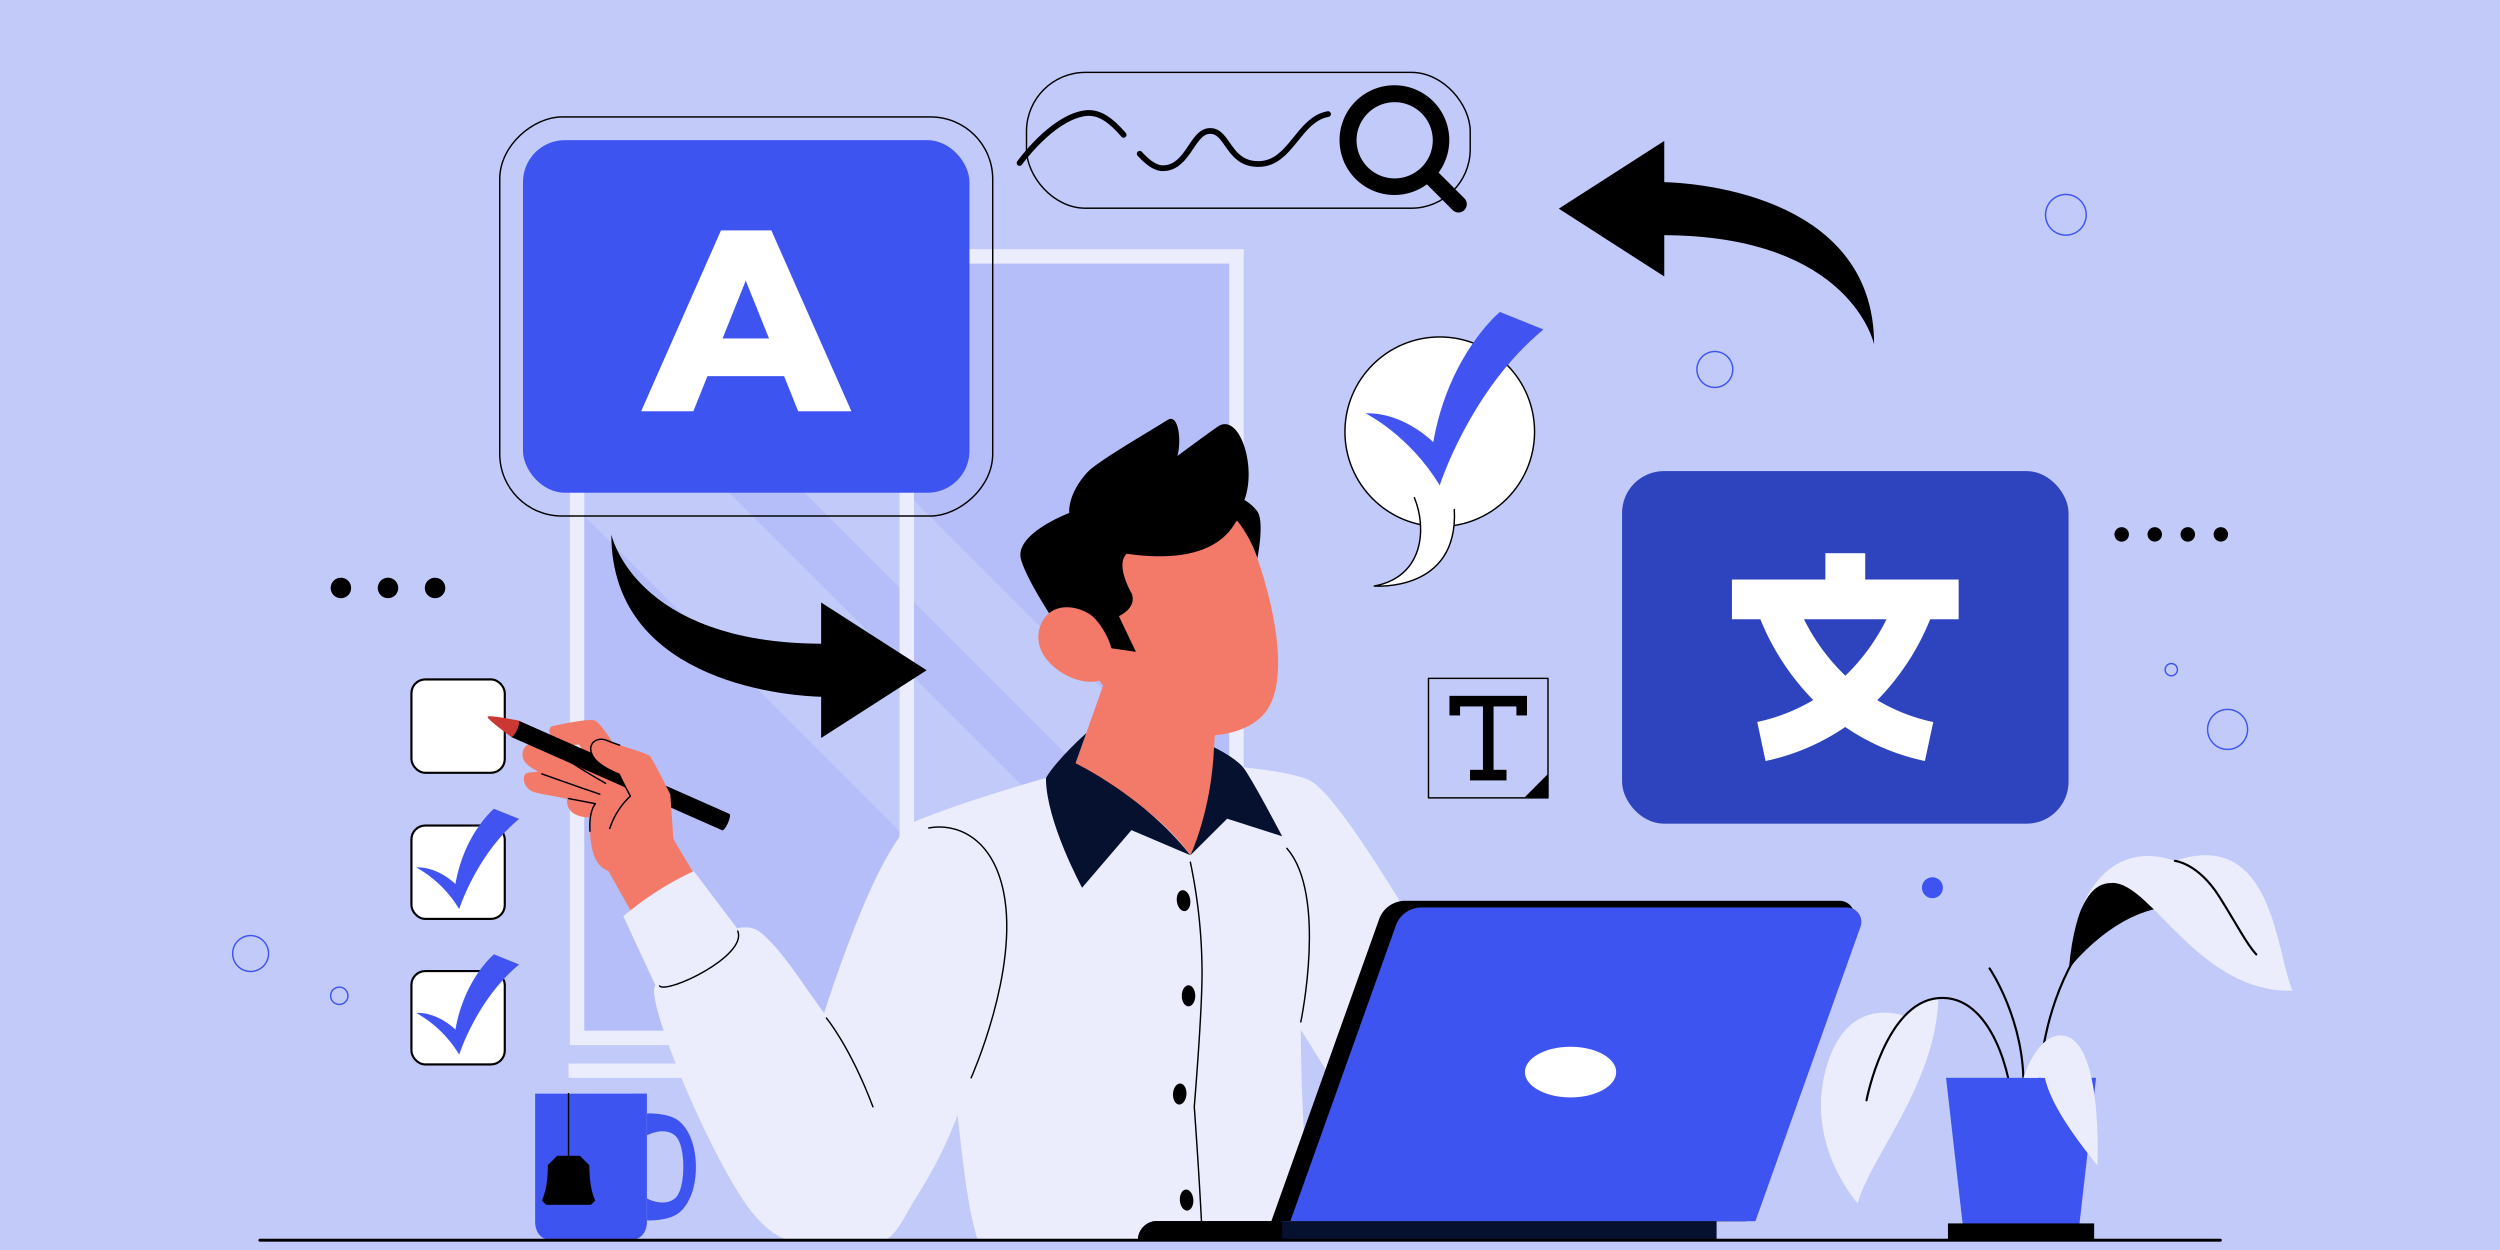 <svg xmlns="http://www.w3.org/2000/svg" viewBox="0 0 868 434"><defs><style>.cls-1{isolation:isolate;}.cls-2{fill:#c2caf9;}.cls-15,.cls-3{fill:#3d54f1;}.cls-3{opacity:0.1;}.cls-18,.cls-20,.cls-4,.cls-8,.cls-9{fill:none;}.cls-4{stroke:#ebedfd;stroke-width:5px;}.cls-20,.cls-4{stroke-miterlimit:10;}.cls-16,.cls-19,.cls-5,.cls-7{fill:#fff;}.cls-18,.cls-19,.cls-5,.cls-7,.cls-8,.cls-9{stroke:#000;stroke-linecap:round;stroke-linejoin:round;}.cls-18,.cls-5{stroke-width:0.75px;}.cls-6{fill:#4154f1;}.cls-20,.cls-7,.cls-8{stroke-width:0.5px;}.cls-9{stroke-width:2px;}.cls-10,.cls-13{fill:#f37a69;}.cls-11{fill:#cb3733;}.cls-12{fill:#ebedfd;}.cls-13{mix-blend-mode:multiply;}.cls-14{fill:#05112e;}.cls-17{fill:#2e44bf;}.cls-20{stroke:#3d54f1;}</style></defs><g class="cls-1"><g id="Layer_1" data-name="Layer 1"><rect class="cls-2" width="868" height="434"/><polygon class="cls-3" points="429.3 89.02 429.3 285.69 232.62 89.02 429.3 89.02"/><polygon class="cls-3" points="200.36 176.62 384.09 360.35 200.36 360.35 200.36 176.62"/><polygon class="cls-3" points="429.3 321 429.3 347.18 200.36 118.25 200.36 92.07 429.3 321"/><rect class="cls-4" x="200.36" y="89.02" width="228.94" height="271.33"/><line class="cls-4" x1="314.83" y1="89.02" x2="314.83" y2="360.35"/><line class="cls-4" x1="197.4" y1="371.75" x2="431.96" y2="371.75"/><rect class="cls-5" x="142.85" y="235.9" width="32.41" height="32.41" rx="4.79"/><rect class="cls-5" x="142.85" y="286.63" width="32.41" height="32.41" rx="4.79"/><path class="cls-6" d="M144.51,301.16a40.33,40.33,0,0,1,14.92,14.48s6.09-19.17,20.82-31.31l-8.73-3.52s-10.27,8.39-13.4,26.13C158.12,306.94,152.12,300.86,144.51,301.16Z"/><rect class="cls-5" x="142.85" y="337.16" width="32.41" height="32.41" rx="4.79"/><path class="cls-6" d="M144.51,351.69a40.33,40.33,0,0,1,14.92,14.48s6.09-19.17,20.82-31.3l-8.73-3.53s-10.27,8.39-13.4,26.13C158.12,357.47,152.12,351.39,144.51,351.69Z"/><circle class="cls-7" cx="499.88" cy="149.91" r="32.92"/><path class="cls-7" d="M491.07,172.78c4.45,10.81,3.13,27.55-13.93,30.69,0,0,29.33,2.36,27.8-26.58"/><path class="cls-6" d="M474.1,143.52s15,7.29,25.78,25c0,0,10.53-33.15,36-54.12l-15.11-6.09S503,122.85,497.63,153.52C497.63,153.52,487.25,143,474.1,143.52Z"/><rect class="cls-8" x="356.4" y="25.13" width="154.06" height="47.16" rx="20.46"/><path d="M508.42,68.85l-8.93-8.92A19.05,19.05,0,1,0,495.42,64l8.92,8.93a2.88,2.88,0,0,0,4.08-4.08ZM471,48.71A13.23,13.23,0,1,1,484.2,61.94,13.24,13.24,0,0,1,471,48.71Z"/><path class="cls-9" d="M395.71,53.39c2.76,3,5.53,5.26,8.56,5,8.42-.56,9.63-12.78,15.78-12.92,6.53-.16,6.18,11.77,17.21,11.47S450.8,41.4,461.1,39.61"/><path class="cls-9" d="M354,56.59s11-15.45,22.51-17.25c5.38-.85,9.66,2.93,13.62,7.48"/><rect class="cls-8" x="495.97" y="235.53" width="41.49" height="41.49"/><polygon points="537.46 277.03 529.15 277.03 537.46 268.71 537.46 277.03"/><polygon points="526.5 241.6 506.94 241.6 503.25 241.6 503.25 245.28 503.25 248.4 506.94 248.4 506.94 245.28 514.88 245.28 514.88 267.28 510.38 267.28 510.38 270.96 523.06 270.96 523.06 267.28 518.56 267.28 518.56 245.28 526.5 245.28 526.5 248.4 530.18 248.4 530.18 245.28 530.18 241.6 526.5 241.6"/><path class="cls-10" d="M224.6,277.21s-6.69,27.33-13.55,25.08c-7.67-2.51-6.09-18.48-6.09-18.48s-8.64.4-8.05-6.39c-4.63-1.18-9.11-1.61-11.53-2.43-4.23-1.44-4-6.19-2.51-6.54,1.15-.46,9.08-.73,15.59-2l9.06-8.53a33.42,33.42,0,0,1,3.09,2C216.31,266,224.6,277.21,224.6,277.21Z"/><path class="cls-10" d="M200,270.15l-4.65,2.56c-12.13-6.63-11.64-6.69-12.66-7.7-2.76-2.71-.47-6.93,1.3-6.48s16.08,7,16.08,7Z"/><path class="cls-10" d="M217.53,265.84s-7.77-14-10.94-15.65c-1.78-.93-13.23,1.6-14.56,1.87-2,.4-2.19,4,3.17,5.85a11.34,11.34,0,0,0,5.81.58l4.41,6.89Z"/><path d="M177.54,255.91l73.2,32.37c.41.18,1.3-.95,2-2.52s.93-3,.53-3.17l-73.2-32.37Z"/><path class="cls-11" d="M169.28,248.86c-.36.8,8.26,7,8.26,7,.4.18,1.29-.95,2-2.52s.93-3,.53-3.17C180.06,250.22,169.63,248.06,169.28,248.86Z"/><path class="cls-10" d="M245.92,311.42s-11.14-18.06-12.12-20.26c-.13-2.06-.82-11.93-1.07-15.31-3-6.12-4.68-9.27-6.9-13.15-.69-1.21-10.58-3.63-14.89-5.54-3.9-1.73-7.72,1.39-4.83,5.78,1.18,1.79,3.78,3.76,8.9,5.9,1.28,2.86,3.86,7.58,3.86,7.58s-10.61,8.73-8.25,24.91l13.26,23.59Z"/><path class="cls-8" d="M215.14,258.71c-1.6-.53-3.08-1.06-4.2-1.55-3.9-1.73-7.72,1.39-4.83,5.78,1.18,1.79,3.78,3.76,8.9,5.9,1.28,2.86,3.86,7.58,3.86,7.58a26.21,26.21,0,0,0-7.15,11.22"/><path class="cls-12" d="M415,265s32.69,1.84,40.14,6.18c14.32,8.36,58.42,89.26,58.42,89.26L471.17,388.8,442.3,342.49"/><path class="cls-12" d="M452.59,316.93c1.25-24.14-29.89-48.76-29.89-48.76l-41-3.19s-38.64,10-63,19.79c-13.42,5.38-32.56,67-32.56,67-6.74-9-15.11-22.74-22.36-28.22-2.73-2.06-5.88-1.64-7.89-1.27h0l-15-19.82a107,107,0,0,0-24.46,15.68l11.15,24c-3.86,3.61,15.9,52.51,30.38,74.41,5.86,8.87,11.69,12.91,15.69,14h33.54c4.21-1.78,6.87-8.39,11.2-15.31a151.15,151.15,0,0,0,14.06-28c1.95,16,3.21,30.84,7,43.29H456.08S449.16,383.24,452.59,316.93Z"/><path class="cls-8" d="M413.29,299.35a188,188,0,0,1,4.06,38.33c0,14.44-2.7,46.61-2.7,46.61s1.82,24.65,2.71,44.2"/><path class="cls-10" d="M389.39,220,372.05,268.9s23.48,4.14,41.24,28c5.2-9.86,8.49-20.21,7.95-31.53l1.44-32.81"/><path class="cls-13" d="M421.24,265.41a51.76,51.76,0,0,1-.8,11.73c-22.51,3.82-30.22-26.3-31.87-34.33-.24-1.23-.35-1.95-.35-1.95s16.1-5.76,24-12.24l10.47,4Z"/><path class="cls-14" d="M413.27,296.93l-20.43-8.71-17.14,20s-12.61-23.15-12.54-38.12c3.63-6.31,14-15.57,14-15.57L373.44,265s24.22,11.72,39.81,31.91Z"/><path class="cls-14" d="M421.5,259.45s7.2,3.47,10.06,6.91,13.6,24,13.6,24l-19.09-6.11-12.78,12.72S420.65,281.64,421.5,259.45Z"/><path class="cls-10" d="M373.73,190.42c-5.83,13.77-.12,49.3,25.5,61,15.09,6.88,34.62,4.86,41-5.37,8.87-14.1-.8-48.08-8.76-64.74C423.39,164.26,384.35,165.35,373.73,190.42Z"/><path d="M370.86,222.89S357,203.17,354.5,194.25s16.75-16.15,16.75-16.15-.83-6.3,6.3-14.13c3.29-3.61,19.86-13.17,27.83-18.17,3.9-2.44,4.91,7.58,3.38,12.54,0,0,9.65-7.17,14-10.2,7.46-5.14,13.73,13.7,9.29,25.44a15.72,15.72,0,0,1,4.42,3.87c2.69,3.54.09,16.37.09,16.37a42.08,42.08,0,0,0-6.93-12.93c-1-1.22-4,16.33-38.45,11.37-4,3.83,1.48,13.32,1.48,13.32s3,4.67-4.17,8.35c2.76,5.88,5.93,12.4,5.93,12.4Z"/><path class="cls-10" d="M379.85,214.48c-3.18-3.15-11.79-6.06-16.68-.55a11.41,11.41,0,0,0-1.13,13c5.1,8.66,18.13,12.48,22.31,7.74C389.62,228.63,383.43,218,379.85,214.48Z"/><path class="cls-8" d="M322.48,287.47c8.95-1.73,22.08,2.69,26,22.4,5.4,27.06-11.3,64.35-11.3,64.35"/><path class="cls-8" d="M451.64,354.82s9.27-44.2-4.84-60.28"/><path class="cls-8" d="M286.93,353.47s8.19,9.77,16.16,30.82"/><path class="cls-8" d="M229,342.31c2.48,2.93,30.61-10.38,27.15-19.06"/><path class="cls-8" d="M197.67,264.31c4.24,2.78,7.85,4.95,12.6,7.66"/><path class="cls-8" d="M197.4,277.26l9.35,1.79s-2.37,2.17-1.9,9.56"/><path class="cls-8" d="M188.11,268.69s13.17,4.72,20.15,7.06"/><path d="M413.25,312.4c.27,2-.55,3.77-1.83,3.94s-2.54-1.32-2.81-3.32.55-3.77,1.84-3.94S413,310.39,413.25,312.4Z"/><path d="M415,345.75c0,2-1.05,3.66-2.35,3.66s-2.34-1.64-2.34-3.66,1.05-3.67,2.34-3.67S415,343.72,415,345.75Z"/><path d="M411.94,380c-.13,2-1.29,3.58-2.58,3.5s-2.23-1.79-2.1-3.81,1.29-3.59,2.58-3.5S412.07,378,411.94,380Z"/><path d="M414.33,416.5c.14,2-.79,3.73-2.08,3.82s-2.45-1.47-2.6-3.49.79-3.73,2.08-3.82S414.18,414.48,414.33,416.5Z"/><path d="M606.3,424H441.4l37.44-104.87a9.58,9.58,0,0,1,9-6.37H638.7a5.15,5.15,0,0,1,4.85,6.88Z"/><path class="cls-15" d="M609.48,424H448l36.66-102.69a9.37,9.37,0,0,1,8.84-6.23H641.21a5,5,0,0,1,4.74,6.73Z"/><path class="cls-14" d="M596,430.59H395.1a6.64,6.64,0,0,1,6.64-6.64H596Z"/><path d="M445.16,430.59H395.1a6.64,6.64,0,0,1,6.64-6.64h43.42Z"/><ellipse class="cls-16" cx="545.29" cy="372.23" rx="15.85" ry="8.8"/><rect class="cls-8" x="189.81" y="24.29" width="138.56" height="171.16" rx="21.55" transform="translate(368.96 -149.21) rotate(90)"/><rect class="cls-15" x="181.58" y="48.66" width="155.02" height="122.42" rx="14.55"/><path class="cls-16" d="M277.13,142.8h18.48L267.81,80H250.32L222.61,142.8h18.12l4.89-12.2h26.62Zm-26.25-25.29,8.05-20.07L267,117.51Z"/><rect class="cls-17" x="563.18" y="163.56" width="155.02" height="122.42" rx="14.55"/><path class="cls-16" d="M680.05,215V201.21H647.61v-9.13H633.77v9.13H601.33V215h9.87a86.21,86.21,0,0,0,18.36,28.06,63.84,63.84,0,0,1-19.44,7.6L613,264.22a76.88,76.88,0,0,0,27.66-11.81,76.88,76.88,0,0,0,27.66,11.81l2.91-13.52a63.74,63.74,0,0,1-19.44-7.6A86,86,0,0,0,670.17,215Zm-39.36,19.59A70.75,70.75,0,0,1,626.34,215H655A70.75,70.75,0,0,1,640.69,234.63Z"/><path d="M650.69,119.61c0-53.12-65.32-56.19-72.86-56.37V48.93L541.21,72.45,577.83,96V81.66C642.84,81.94,650.69,119.61,650.69,119.61Z"/><path d="M212.25,185.55c0,53.12,65.31,56.19,72.85,56.37v14.31l36.62-23.52L285.1,209.19V223.5C220.1,223.22,212.25,185.55,212.25,185.55Z"/><path d="M722.49,315.93s-3.21,7.63-4.11,20.31c0,0,21.72-28.59,46.88-19.76C767.69,314.68,733.26,288.8,722.49,315.93Z"/><path class="cls-12" d="M673.05,346.53s-5.95-.26-11.76,6.2c-6.28-2.1-20-3.45-26.47,15.61C625.35,396.25,645,417.78,645,417.78,649.28,401.78,671.9,377,673.05,346.53Z"/><path class="cls-18" d="M690.78,336.24s12.54,18.35,11.74,42.26"/><path class="cls-18" d="M708,382.76s-3.53-59.29,48-82.25"/><path class="cls-12" d="M722.49,315.93c3.42-7.89,7.09-9.31,10.88-9.38,13.52-.26,30.15,38.33,62.57,37.41-5.85-13.36-6.55-56.69-40.83-45.07C730.68,290.51,722.49,315.93,722.49,315.93Z"/><path class="cls-18" d="M698.73,386c0-11.77-7.14-40.95-25.68-39.47s-25,35.5-25,35.5"/><polygon class="cls-15" points="721.35 430.6 682.07 430.6 675.67 374.22 727.75 374.22 721.35 430.6"/><rect x="676.33" y="424.77" width="50.76" height="5.82"/><path class="cls-12" d="M702.52,374.22s4.86-15.93,13.94-14.63c13.83,2,11.77,45.06,11.77,45.06-5.59-6.88-16.11-20.34-18.24-30.43Z"/><path class="cls-18" d="M755.11,298.89s8,.7,15.38,12.35c6,9.51,9.46,16.38,12.88,20.14"/><path class="cls-15" d="M224.6,424.41v-44.7H185.8v44.7s-.15,6.19,6,6.19h26.74C224.75,430.6,224.6,424.41,224.6,424.41Z"/><path class="cls-15" d="M236,389.42c-3.66-3.21-11.35-2.84-11.35-2.84v7.59s5.45-3,9.39-.19c3.43,2.44,3.2,11.17,3.2,11.17s.23,8.73-3.2,11.17c-3.94,2.8-9.39-.18-9.39-.18v7.59s7.69.37,11.35-2.85c6.07-5.32,5.61-15.73,5.61-15.73S242,394.75,236,389.42Z"/><line class="cls-7" x1="197.4" y1="379.71" x2="197.4" y2="402.63"/><path d="M204.59,404.54l-3.24-3.24h-7.9l-3.24,3.24c0,4.82-.6,9.06-2.06,12.29l1.47,1.47h15.56l1.47-1.47C205.19,413.6,204.63,409.36,204.59,404.54Z"/><line class="cls-19" x1="90.21" y1="430.6" x2="770.94" y2="430.6"/><path d="M739.16,185.55a2.51,2.51,0,1,1-2.51-2.51A2.5,2.5,0,0,1,739.16,185.55Z"/><path d="M750.63,185.55a2.5,2.5,0,1,1-2.5-2.51A2.5,2.5,0,0,1,750.63,185.55Z"/><path d="M762.11,185.55a2.51,2.51,0,1,1-2.5-2.51A2.5,2.5,0,0,1,762.11,185.55Z"/><path d="M773.58,185.55a2.5,2.5,0,1,1-2.5-2.51A2.5,2.5,0,0,1,773.58,185.55Z"/><circle cx="118.36" cy="204.14" r="3.56"/><circle cx="134.71" cy="204.14" r="3.56"/><circle cx="151.05" cy="204.14" r="3.56"/><path class="cls-20" d="M80.78,331.08A6.23,6.23,0,1,1,87,337.3,6.23,6.23,0,0,1,80.78,331.08Z"/><path class="cls-20" d="M589.16,128.28a6.23,6.23,0,1,1,6.22,6.23A6.22,6.22,0,0,1,589.16,128.28Z"/><path class="cls-20" d="M710.21,74.58a7.06,7.06,0,1,1,7.06,7.06A7.06,7.06,0,0,1,710.21,74.58Z"/><path class="cls-20" d="M751.75,232.51a2.12,2.12,0,1,1,2.12,2.12A2.12,2.12,0,0,1,751.75,232.51Z"/><path class="cls-15" d="M667.3,308.22a3.63,3.63,0,1,1,3.63,3.63A3.63,3.63,0,0,1,667.3,308.22Z"/><path class="cls-20" d="M114.8,345.74a3,3,0,1,1,3,3A3,3,0,0,1,114.8,345.74Z"/><circle class="cls-20" cx="773.42" cy="253.25" r="6.95"/></g></g></svg>